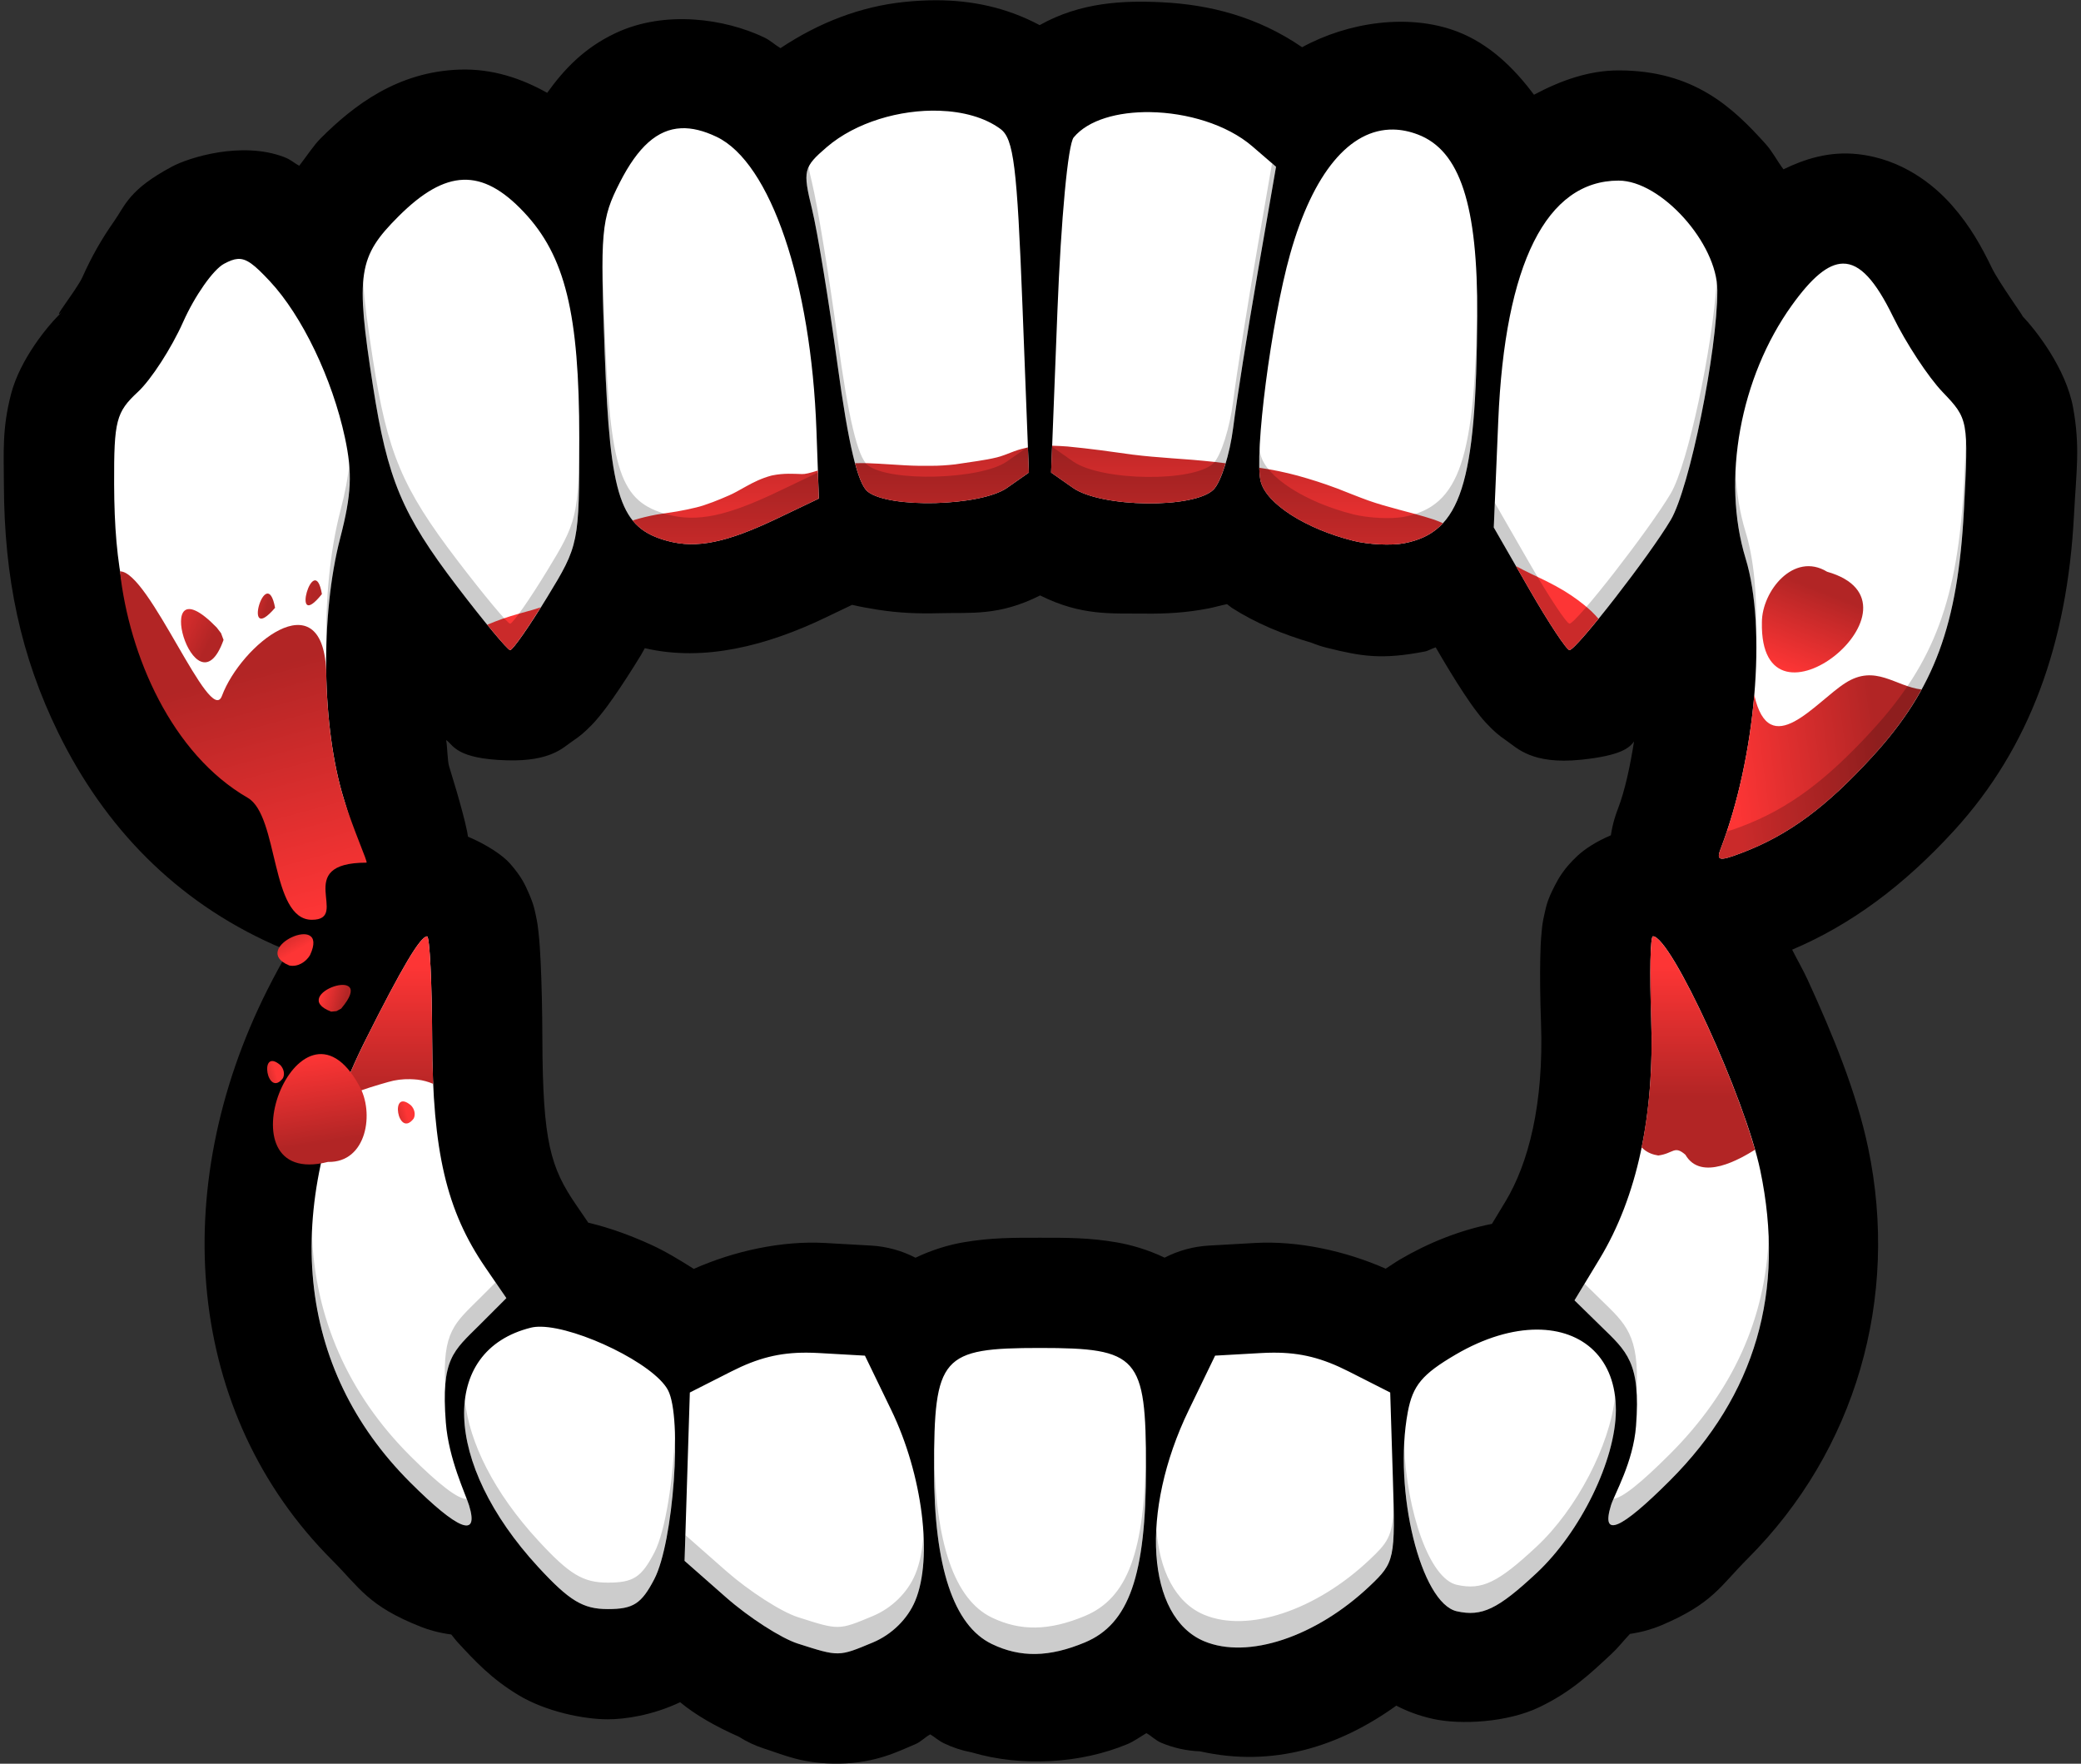<?xml version="1.0" encoding="UTF-8"?>
<svg xmlns="http://www.w3.org/2000/svg" width="472" height="400" viewBox="0 0 472 400" fill="none">
  <rect x="0" y="0" width="472" height="400" fill="#333333" stroke="none"/>
  <g clip-path="url(#clip0_8183_3212)">
    <path d="M212.531 0.059C209.992 0.048 207.479 0.196 205.006 0.456C195.322 1.471 185.882 5.022 177.021 10.922C175.708 10.14 174.759 9.173 173.287 8.471C164.525 4.293 150.894 2.202 139.626 7.504C132.425 10.893 127.867 15.824 124.111 21.051C118.307 17.807 111.705 15.524 104.188 15.787C90.17 16.279 80.243 23.861 72.705 31.4C71.181 32.923 69.527 35.461 67.877 37.585C66.606 36.929 66.085 36.247 64.422 35.614C54.819 31.961 42.875 35.718 39.015 37.784C29.181 43.047 28.503 46.452 25.794 50.304C23.086 54.155 20.752 58.238 18.701 62.844C17.427 65.706 11.036 73.561 14.258 70.567C10.834 73.749 4.527 81.543 2.498 89.396C0.469 97.249 0.857 102.368 0.881 109.858C0.95 131.14 4.704 148.796 13.216 166.18C23.735 187.663 39.868 204.309 62.039 214.235C63.241 214.774 64.245 215.142 65.367 215.614C63.785 218.619 62.566 220.655 60.613 224.547C37.91 269.785 42.124 320.629 75.317 353.823C81.563 360.068 83.44 364.222 95.506 368.968C97.186 369.629 99.496 370.321 102.355 370.696C102.837 371.237 103.204 371.812 103.699 372.349C107.777 376.773 111.467 380.742 117.591 384.44C123.715 388.139 132.287 389.932 137.861 389.932C141.735 389.932 147.947 389.043 154.263 386.057C157.786 388.968 162.379 391.588 167.549 393.86C169.35 395.005 171.29 395.916 173.322 396.569C177.971 398.058 182.122 400.094 190.418 399.971C198.713 399.848 203.759 397.182 207.61 395.573C208.903 395.033 209.783 393.989 210.999 393.35C212.058 393.997 212.941 394.811 214.09 395.366C216.068 396.32 218.163 397.009 220.321 397.416C231.881 400.83 245.288 399.914 255.715 395.557C257.213 394.931 258.586 393.918 260.018 393.069C261.225 393.735 262.082 394.705 263.406 395.262C266.191 396.431 269.165 397.087 272.184 397.196C288.744 400.923 303.781 396.108 316.702 386.833C319.062 388.064 321.771 389.115 325.022 389.837C331.296 391.229 341.89 390.65 349.093 387.202C356.296 383.754 360.532 379.735 365.524 375.082C367.063 373.647 368.27 372.052 369.696 370.564C372.668 370.124 375.039 369.362 376.708 368.658C388.482 363.688 390.138 359.747 396.439 353.446C420.893 328.991 430.877 294.428 423.713 260.289C421.079 247.739 415.708 234.658 410.041 222.304C408.873 219.757 407.661 217.735 406.485 215.381C419.878 209.717 431.892 200.759 443.221 188.362C460.341 169.631 468.889 145.993 470.408 116.881C470.939 106.716 471.837 101.416 470.211 92.462C468.585 83.507 461.689 74.785 458.659 71.622C459.518 72.52 453.478 64.233 451.815 60.824C449.414 55.902 446.932 51.348 442.751 46.592C438.569 41.836 431.367 36.06 421.41 34.966C414.862 34.246 409.323 36.071 404.514 38.399C403.115 36.559 402.024 34.382 400.505 32.692C393.083 24.439 384.264 15.966 367.125 15.966C360.332 15.966 353.914 18.297 347.927 21.487C343.35 15.346 337.717 9.895 330.46 7.136C319.508 2.972 305.745 5.019 295.339 10.71C285.173 3.748 274.346 1.052 263.584 0.515C254.799 0.077 245.073 0.497 235.808 5.697C228.016 1.551 220.148 0.093 212.53 0.06L212.531 0.059ZM235.912 135.044H235.914C245.381 139.753 252.127 139.07 259.77 139.163C264.473 139.221 269.087 138.96 274.068 137.997C275.356 137.748 276.899 137.298 278.304 137.015C278.659 137.242 279.02 137.611 279.369 137.835C284.935 141.404 291.009 143.869 297.497 145.784C298.601 146.236 299.736 146.609 300.893 146.899C308.928 148.907 313.437 149.631 323.162 147.762C323.966 147.608 324.817 147.057 325.637 146.817C327.883 150.693 330.055 154.273 331.992 157.204C333.032 158.776 333.946 160.128 335.211 161.75C335.843 162.561 336.458 163.39 337.978 164.903C338.739 165.659 339.639 166.604 341.84 168.092C344.04 169.58 347.448 173.443 358.544 172.307H358.581C367.807 171.348 369.544 169.58 370.622 168.172C369.72 173.848 368.567 179.276 366.944 183.505C366.512 184.632 365.839 186.458 365.364 189.447C362.205 190.774 359.564 192.46 357.888 194.009C354.701 196.953 353.497 199.228 352.632 200.888C350.902 204.207 350.685 205.678 350.396 206.881C349.816 209.289 349.769 210.303 349.663 211.377C349.452 213.525 349.398 215.257 349.355 217.313C349.268 221.423 349.327 226.416 349.525 231.951C350.181 250.342 346.693 263.849 341.419 272.565L338.392 277.568C331.141 279.011 324.1 281.795 317.518 285.652C316.46 286.272 315.367 287.06 314.292 287.732C305.163 283.699 294.397 281.351 284.641 281.902L274.196 282.492C270.692 282.69 267.269 283.623 264.149 285.23C260.328 283.401 256.512 282.326 253.349 281.775C247.023 280.674 241.834 280.713 235.893 280.713C229.944 280.713 224.744 280.665 218.383 281.775C215.244 282.323 211.448 283.427 207.65 285.246C204.526 283.631 201.098 282.692 197.588 282.492L187.135 281.902C177.339 281.349 166.516 283.711 157.365 287.777C154.185 285.782 151.012 283.825 147.667 282.301C143.232 280.28 138.706 278.588 133.745 277.369C133.651 277.346 133.537 277.334 133.442 277.311L130.704 273.309C124.879 264.808 123.099 259.01 123.019 235.789C122.996 229.017 122.856 222.892 122.621 218.06C122.503 215.644 122.384 213.632 122.148 211.49C122.03 210.418 121.947 209.45 121.492 207.408C121.264 206.387 121.11 205.223 119.832 202.344C119.192 200.904 118.404 198.943 115.689 195.861C114.01 193.956 110.486 191.604 106.145 189.75C106.085 189.44 106.018 188.906 105.961 188.629C105.641 187.077 105.315 185.791 104.92 184.295C104.13 181.305 103.088 177.729 101.871 173.821C101.472 172.539 101.501 169.609 101.192 167.835C101.238 167.867 101.233 167.868 101.281 167.901C102.839 168.983 103.437 172.12 115.017 172.44H115.025C124.979 172.711 127.722 169.521 129.729 168.18C131.737 166.84 132.611 165.976 133.339 165.28C134.795 163.889 135.399 163.117 136.01 162.372C137.233 160.883 138.1 159.675 139.075 158.282C141.024 155.497 143.159 152.2 145.401 148.531C145.687 148.062 145.966 147.483 146.256 147.004C159.796 150.17 174.054 146.363 187.107 140.123L193.263 137.178C195.302 137.644 197.284 137.999 199.11 138.285C203.868 139.03 208.344 139.199 212.891 139.076C220.289 138.876 226.522 139.763 235.913 135.045L235.912 135.044Z" fill="black"></path>
    <path d="M213.071 25.113C204.146 24.81 194.083 27.724 187.519 33.369C182.232 37.917 182.048 38.684 184.174 47.405C185.41 52.48 188.02 68.39 189.97 82.759C192.413 100.756 194.543 109.698 196.816 111.498C201.709 115.372 222.468 114.81 228.419 110.643L233.37 107.174L231.915 69.517C230.681 37.584 229.921 31.46 226.907 29.24C223.373 26.636 218.427 25.296 213.071 25.113ZM260.875 25.43C253.547 25.323 246.829 27.188 243.527 31.166C242.233 32.725 240.657 49.542 239.838 70.527L238.408 107.169L243.363 110.64C249.794 115.144 270.88 115.402 275.253 111.03C276.948 109.336 278.954 102.986 279.712 96.922C280.47 90.856 282.965 75.079 285.257 61.859L289.422 37.821L284.05 33.19C278.266 28.206 269.179 25.551 260.875 25.43ZM154.489 29.086C149.093 29.331 144.699 33.309 140.593 41.358C136.352 49.672 136.116 52.354 137.165 80.378C138.388 113.042 140.662 119.784 151.436 122.687C158.035 124.465 164.818 123.068 176.33 117.565L185.736 113.069L185.183 97.639C183.979 63.988 174.755 36.859 162.536 31.033C159.601 29.633 156.942 28.974 154.489 29.085L154.489 29.086ZM315.982 29.381C306.15 29.248 297.796 39.205 292.606 57.677C288.318 72.938 284.419 103.089 285.946 109.175C287.213 114.221 296.138 119.941 306.964 122.647V122.649C310.412 123.511 315.585 123.764 318.459 123.212C331.344 120.737 334.846 109.87 335.057 71.702C335.196 46.474 331.163 34.143 321.586 30.502C319.674 29.775 317.803 29.405 315.982 29.381ZM105.07 40.771C100.498 40.932 95.765 43.693 90.383 49.074C81.217 58.239 80.639 62.055 84.573 87.41C87.878 108.714 91.188 116.617 103.631 132.94C109.701 140.902 115.135 147.429 115.71 147.445C116.285 147.461 120.048 142.086 124.071 135.498C131.313 123.642 131.388 123.28 131.388 99.484C131.388 71.072 128.196 58.046 118.794 48.078C114.054 43.052 109.643 40.611 105.07 40.771ZM367.131 40.959C350.75 40.959 341.32 59.781 339.825 95.447L338.811 119.626L346.842 133.592C351.259 141.273 355.381 147.503 355.998 147.44C357.641 147.269 374.2 125.966 378.958 117.902C383.222 110.675 389.516 79.649 389.516 65.857C389.516 55.178 376.733 40.96 367.13 40.96L367.131 40.959ZM53.902 58.726C52.986 58.791 52.02 59.181 50.816 59.826C48.361 61.14 44.187 67.075 41.543 73.013C38.9 78.951 34.284 86.089 31.286 88.876C26.326 93.487 25.839 95.368 25.886 109.777C25.948 128.962 28.4 140.34 35.67 155.187C42.141 168.402 59.708 185.795 72.259 191.415C77.135 193.598 81.344 195.164 81.612 194.895C81.881 194.626 80.258 188.483 78.005 181.246C72.969 165.065 72.608 139.596 77.165 122.01C79.72 112.149 79.951 107.258 78.241 99.284C75.364 85.867 68.525 71.615 61.205 63.779C57.691 60.017 55.918 58.584 53.902 58.726ZM418.009 59.783C414.588 59.828 410.896 63.006 406.405 69.259C394.683 85.582 390.454 108.766 395.933 126.669C400.747 142.397 398.227 171.769 390.288 192.457C389.223 195.234 389.912 195.377 395.003 193.442C405.639 189.398 414.143 183.129 424.777 171.493C438.753 156.201 444.081 141.789 445.45 115.572C446.508 95.294 446.46 95.018 440.61 88.913C437.359 85.519 432.292 77.81 429.351 71.78C425.411 63.702 421.884 59.731 418.007 59.783L418.009 59.783ZM374.906 212.347C374.321 212.344 374.142 220.766 374.51 231.061C375.292 252.966 371.322 271.443 362.811 285.508L357.12 294.912L363.135 300.797C368.932 306.469 372.191 308.942 371.073 323.417C370.434 331.676 366.179 338.831 365.387 341.418C363.097 348.9 367.495 347.045 378.77 335.77C398.144 316.396 405.005 292.832 399.253 265.421C395.803 248.976 379.008 212.363 374.906 212.347ZM96.877 212.363C95.352 212.349 91.233 219.275 82.957 235.764C63.621 274.293 67.229 310.382 92.994 336.15C103.92 347.077 108.7 348.958 106.393 341.421C105.602 338.835 101.761 330.915 101.122 322.639C99.999 308.104 102.838 306.42 108.741 300.517L114.85 294.406L110.081 287.445C101.246 274.552 98.11 261.139 98.022 235.879C97.977 222.952 97.461 212.373 96.876 212.366L96.877 212.363ZM122.755 300.892C121.881 300.874 121.098 300.94 120.434 301.105C99.573 306.283 100.349 331.821 122.085 355.402C129.151 363.068 132.238 364.933 137.865 364.933C143.638 364.933 145.481 363.746 148.404 358.14C152.755 349.795 154.802 321.428 151.499 315.257C148.303 309.285 131.203 301.071 122.755 300.892ZM348.586 301.547C343.079 301.551 336.726 303.368 330.155 307.218C322.557 311.671 320.44 314.213 319.309 320.238C315.969 338.043 322.267 363.62 330.438 365.433C336.117 366.693 339.708 364.974 348.482 356.795C358.503 347.454 366.475 331.107 366.502 319.837C366.53 308.142 359.1 301.539 348.586 301.547ZM235.89 305.712C213.492 305.712 211.854 307.588 211.854 333.244C211.854 355.332 216.263 368.653 224.959 372.85C231.454 375.985 237.987 375.872 246.085 372.489C256.086 368.31 259.929 357.3 259.929 332.816C259.929 307.642 258.215 305.712 235.89 305.712ZM182.968 306.777C176.741 306.753 171.87 308.002 165.871 311.044L156.465 315.814L155.868 334.905L155.27 353.994L164.678 362.275C169.852 366.83 177.174 371.547 180.95 372.757H180.952C190.311 375.755 190.193 375.756 197.975 372.505C202.282 370.705 205.887 367.154 207.597 363.027C211.623 353.307 209.247 334.441 202.152 319.792L196.178 307.455L185.727 306.863C184.775 306.809 183.857 306.78 182.967 306.777L182.968 306.777ZM288.815 306.777C287.925 306.78 287.007 306.809 286.055 306.863L275.604 307.453L269.63 319.79C258.466 342.841 260.049 366.729 273.102 372.218V372.216C283.038 376.394 298.493 371.244 310.691 359.69C316.345 354.333 316.497 353.612 315.915 334.994L315.318 315.814L305.912 311.043C299.913 308 295.042 306.753 288.815 306.777Z" fill="white"></path>
    <path d="M435.832 156.372C429.845 155.665 425.382 150.542 418.567 154.89C411.751 159.237 401.341 172.942 397.891 157.628C396.876 169.548 394.259 182.095 390.28 192.463C389.215 195.239 389.904 195.383 394.995 193.447C405.632 189.403 414.135 183.135 424.769 171.499C429.327 166.512 432.95 161.612 435.831 156.373L435.832 156.372Z" fill="url(#paint0_linear_8183_3212)"></path>
    <path d="M27.203 129.583C29.317 148.718 38.921 170.97 56.178 180.933C63.258 185.021 61.307 208.603 70.74 208.603C79.642 208.603 65.962 195.646 83.141 195.646C83.41 195.377 80.252 188.481 77.999 181.242C75.463 173.096 74.116 162.596 73.981 151.932C72.96 131.452 54.648 146.29 50.334 157.833C47.65 165.015 33.794 129.448 27.203 129.583Z" fill="url(#paint1_linear_8183_3212)"></path>
    <path d="M75.118 229.435C64.925 225.551 86.155 218.35 77.377 228.751L76.326 229.319L75.118 229.435Z" fill="url(#paint2_linear_8183_3212)"></path>
    <path d="M65.624 218.969C56.159 215.107 75.043 206.507 70.307 216.637C69.367 218.206 67.492 219.36 65.624 218.969Z" fill="url(#paint3_linear_8183_3212)"></path>
    <path d="M73.015 134.729C71.249 124.385 65.631 143.964 73.015 134.729Z" fill="url(#paint4_linear_8183_3212)"></path>
    <path d="M414.408 129.665C439.448 136.787 399.033 169.467 399.624 141.139C399.616 134.092 406.847 125.05 414.408 129.665Z" fill="url(#paint5_linear_8183_3212)"></path>
    <path d="M50.705 145.126C44.287 163.148 33.464 126.198 49.148 142.313L50.136 143.603L50.705 145.126Z" fill="url(#paint6_linear_8183_3212)"></path>
    <path d="M62.39 137.847C60.442 127.24 54.654 146.895 62.39 137.847Z" fill="url(#paint7_linear_8183_3212)"></path>
    <path d="M374.9 212.349C374.314 212.346 374.136 220.768 374.503 231.063C374.88 241.622 374.141 251.374 372.334 260.228C372.509 260.379 372.677 260.536 372.855 260.683C373.801 261.468 374.921 261.879 376.121 262.062C379.633 261.591 379.724 259.687 382.269 261.883C385.85 268.085 394.779 262.779 398.055 260.758C398.016 260.62 397.974 260.479 397.934 260.34L397.932 260.336C392.761 242.465 378.622 212.363 374.9 212.349ZM398.055 260.758C398.262 261.485 398.452 262.19 398.633 262.88C398.458 262.197 398.263 261.487 398.055 260.758ZM96.876 212.364C95.352 212.351 91.232 219.277 82.957 235.765C80.681 240.299 78.735 244.798 77.094 249.251C77.99 248.86 78.885 248.464 79.791 248.095C82.484 247.019 85.262 246.18 88.05 245.394C89.682 244.906 91.334 244.718 93.003 244.751C93.56 244.762 94.119 244.798 94.679 244.855C95.937 244.995 97.121 245.331 98.255 245.813C98.116 242.706 98.035 239.419 98.023 235.876C97.978 222.949 97.462 212.371 96.876 212.364Z" fill="url(#paint8_linear_8183_3212)"></path>
    <path d="M93.832 253.676C90.244 258.403 88.26 246.522 93.227 250.7C93.966 251.463 94.332 252.687 93.832 253.676Z" fill="url(#paint9_linear_8183_3212)"></path>
    <path d="M64.175 244.518C60.588 249.245 58.603 237.364 63.571 241.542C64.31 242.305 64.675 243.529 64.175 244.518Z" fill="url(#paint10_linear_8183_3212)"></path>
    <path d="M290.393 66.946C290.285 67.465 290.18 67.99 290.075 68.52C290.18 67.991 290.286 67.464 290.393 66.946ZM289.776 70.047C289.402 71.994 289.045 73.985 288.705 76.008C289.045 73.987 289.403 71.992 289.776 70.047ZM335.045 71.702C335.028 74.726 334.981 77.515 334.92 80.205C334.981 77.516 335.028 74.724 335.045 71.702ZM288.57 76.827C288.222 78.935 287.891 81.054 287.591 83.156C287.891 81.056 288.222 78.933 288.57 76.827ZM137.155 80.379C137.247 82.815 137.346 85.064 137.452 87.221C137.346 85.059 137.247 82.821 137.155 80.379ZM189.965 82.76C190.303 85.245 190.633 87.519 190.96 89.664C190.633 87.528 190.302 85.243 189.965 82.76ZM287.55 83.465C287.246 85.611 286.972 87.724 286.73 89.775C286.971 87.726 287.247 85.609 287.55 83.465ZM286.691 90.084C286.452 92.126 286.253 94.074 286.087 95.931C286.252 94.077 286.453 92.122 286.691 90.084ZM191.127 90.748C191.402 92.512 191.675 94.172 191.944 95.701C191.675 94.18 191.402 92.506 191.127 90.748ZM137.959 95.605C137.989 95.99 138.02 96.368 138.051 96.742C138.02 96.366 137.989 95.992 137.959 95.605ZM192.086 96.472C192.374 98.069 192.661 99.535 192.944 100.868C192.66 99.541 192.374 98.06 192.086 96.472ZM286.019 96.677C285.962 97.353 285.913 98.005 285.867 98.646C285.912 98.007 285.962 97.351 286.019 96.677ZM279.379 99.091C279.263 99.764 279.134 100.433 278.994 101.091C279.133 100.432 279.264 99.765 279.379 99.091ZM285.804 99.558C285.762 100.209 285.726 100.839 285.697 101.445C285.726 100.84 285.762 100.207 285.804 99.558ZM238.632 101.087L238.396 107.169L243.35 110.64C249.781 115.144 270.867 115.402 275.24 111.03C276.145 110.126 277.133 107.876 277.978 105.07C277.123 104.964 276.275 104.849 275.41 104.757H275.404C272.137 104.404 268.867 104.133 265.608 103.921L265.563 103.915C262.634 103.7 259.774 103.468 256.993 103.117L257.001 103.124C254.557 102.811 252.033 102.415 249.413 102.083C249.408 102.083 249.403 102.083 249.397 102.083C247.068 101.796 244.684 101.5 242.237 101.273C242.208 101.27 242.179 101.267 242.15 101.265C241.044 101.181 239.86 101.114 238.632 101.087ZM278.982 101.138C278.838 101.815 278.683 102.481 278.518 103.128C278.682 102.479 278.839 101.817 278.982 101.138ZM193.043 101.341C193.342 102.722 193.64 103.963 193.937 105.058C193.64 103.962 193.342 102.715 193.043 101.341ZM193.937 105.058C194.89 108.574 195.835 110.731 196.804 111.499C201.697 115.373 222.456 114.811 228.407 110.644L233.358 107.175L233.139 101.492C232.139 101.684 231.114 101.952 230.075 102.335C230.048 102.345 230.02 102.355 229.993 102.365C228.413 102.977 227.122 103.493 226.065 103.745C226.061 103.745 226.056 103.745 226.052 103.745C224.695 104.074 223.257 104.329 221.747 104.558C221.733 104.56 221.718 104.562 221.704 104.564C220.042 104.83 218.348 105.076 216.632 105.318C214.792 105.524 212.992 105.647 211.228 105.642C211.204 105.642 211.18 105.642 211.156 105.642C209.192 105.663 207.292 105.646 205.449 105.538C205.442 105.538 205.435 105.538 205.427 105.538C203.504 105.433 201.577 105.315 199.641 105.185C199.626 105.182 199.611 105.179 199.596 105.177C197.839 105.076 195.942 104.986 193.937 105.058ZM278.509 103.165C278.344 103.809 278.169 104.434 277.989 105.034C278.17 104.432 278.344 103.813 278.509 103.165ZM138.784 103.718C138.824 104.01 138.867 104.29 138.909 104.573C138.867 104.289 138.824 104.011 138.784 103.718ZM285.618 106.095C285.657 107.399 285.754 108.464 285.933 109.175C287.199 114.222 296.124 119.942 306.95 122.647V122.649C310.399 123.511 315.572 123.764 318.445 123.212C322.096 122.511 324.992 121.134 327.275 118.655C326.629 118.37 325.966 118.098 325.269 117.851C325.225 117.836 325.181 117.821 325.136 117.808C322.469 116.947 319.84 116.254 317.283 115.585L317.262 115.577C314.864 114.935 312.572 114.295 310.426 113.54C308.064 112.689 305.649 111.699 303.118 110.714C303.098 110.709 303.079 110.704 303.059 110.699C300.179 109.615 297.277 108.699 294.386 107.894C294.368 107.889 294.351 107.884 294.333 107.878C291.529 107.131 288.628 106.501 285.618 106.095ZM185.492 106.716C183.778 107.266 182.59 107.558 181.844 107.517C181.792 107.513 181.741 107.511 181.689 107.509C180.035 107.468 177.845 107.282 175.236 107.804C175.125 107.825 175.014 107.85 174.904 107.878C172.706 108.476 170.844 109.41 169.221 110.315C167.725 111.146 166.482 111.869 165.413 112.329C165.4 112.334 165.388 112.339 165.375 112.345C164.148 112.885 162.926 113.396 161.713 113.858C161.711 113.859 161.708 113.857 161.706 113.858C161.695 113.862 161.687 113.868 161.676 113.872C160.277 114.392 159.006 114.834 157.846 115.104C157.844 115.104 157.841 115.104 157.839 115.104C156.387 115.446 154.998 115.751 153.661 115.975C153.656 115.976 153.65 115.975 153.645 115.975C153.627 115.979 153.606 115.988 153.587 115.991C152.082 116.217 150.565 116.443 149.032 116.684C148.991 116.692 148.949 116.7 148.907 116.708C147.162 117.029 145.42 117.444 143.695 117.977C143.668 117.984 143.641 117.991 143.615 117.999C143.574 118.012 143.536 118.038 143.495 118.053C145.441 120.455 148.001 121.767 151.421 122.688C158.02 124.466 164.803 123.069 176.315 117.565L185.721 113.069L185.492 106.716ZM332.155 108.519C332.006 109.099 331.85 109.657 331.687 110.196C331.849 109.658 332.006 109.098 332.155 108.519ZM139.933 109.974C140.201 111.072 140.495 112.08 140.817 112.997C140.495 112.079 140.202 111.073 139.933 109.974ZM330.057 114.466C329.809 114.977 329.553 115.467 329.282 115.927C329.552 115.468 329.809 114.976 330.057 114.466ZM378.95 117.901C378.602 118.491 378.177 119.166 377.714 119.883C378.177 119.166 378.603 118.49 378.95 117.901ZM377.321 120.481C377.024 120.933 376.703 121.411 376.372 121.899C376.704 121.409 377.023 120.935 377.321 120.481ZM373.745 125.668C373.533 125.964 373.306 126.274 373.089 126.575C373.308 126.271 373.532 125.967 373.745 125.668ZM343.842 128.389L346.834 133.592C351.252 141.273 355.373 147.502 355.99 147.439C356.596 147.376 359.242 144.421 362.562 140.338C362.082 139.787 361.563 139.224 360.982 138.66C360.953 138.633 360.923 138.605 360.892 138.578C358.944 136.771 356.853 135.28 354.731 133.981C354.716 133.971 354.701 133.961 354.686 133.952C352.269 132.505 349.849 131.35 347.532 130.268L347.481 130.239C346.226 129.634 345.012 129.023 343.842 128.389ZM371.118 129.26C370.03 130.731 368.915 132.212 367.794 133.676C368.923 132.201 370.023 130.742 371.118 129.26ZM366.839 134.926C365.37 136.825 363.917 138.67 362.581 140.312C363.922 138.663 365.363 136.835 366.839 134.926ZM122.648 137.738C122.068 137.923 121.5 138.108 120.883 138.291C120.881 138.292 120.877 138.29 120.875 138.291C120.861 138.295 120.854 138.302 120.84 138.307C118.747 138.902 116.48 139.48 114.108 140.291C114.087 140.299 114.067 140.306 114.047 140.314C112.886 140.728 111.705 141.181 110.518 141.689C113.3 145.093 115.364 147.436 115.697 147.445C116.203 147.459 119.202 143.221 122.648 137.738ZM107.383 137.787C108.518 139.228 109.525 140.475 110.498 141.666C109.533 140.485 108.486 139.182 107.383 137.787Z" fill="url(#paint11_linear_8183_3212)"></path>
    <path opacity="0.2" d="M288.518 37.041L285.256 55.858C282.964 69.079 280.469 84.856 279.711 90.921C278.954 96.986 276.947 103.336 275.253 105.029C270.881 109.402 249.794 109.143 243.363 104.639L238.636 101.328L238.408 107.168L243.363 110.639C249.793 115.143 270.88 115.401 275.253 111.029C276.947 109.335 278.954 102.986 279.711 96.921C280.469 90.856 282.964 75.078 285.256 61.858L289.422 37.82L288.518 37.041ZM183.382 37.92C182.485 39.927 182.927 42.304 184.171 47.406C185.407 52.48 188.017 68.39 189.967 82.76C192.41 100.757 194.54 109.699 196.813 111.498C201.706 115.373 222.465 114.811 228.416 110.643L233.367 107.174L233.14 101.333L228.416 104.643C222.465 108.811 201.707 109.373 196.813 105.499C194.54 103.699 192.41 94.757 189.967 76.76C188.017 62.39 185.408 46.48 184.171 41.406C183.84 40.049 183.59 38.936 183.382 37.92ZM136.662 57.997C136.555 63.006 136.765 69.928 137.157 80.379C138.379 113.043 140.653 119.786 151.427 122.689C158.026 124.466 164.809 123.069 176.321 117.566L185.727 113.07L185.516 107.172L176.321 111.566C164.811 117.069 158.026 118.467 151.427 116.689C140.653 113.786 138.379 107.044 137.157 74.379C136.901 67.549 136.726 62.265 136.662 57.997ZM389.363 63.8C388.431 78.836 382.853 105.295 378.955 111.902C374.198 119.966 357.638 141.269 355.995 141.44C355.378 141.503 351.257 135.273 346.839 127.592L339.043 114.034L338.808 119.625L346.839 133.592C351.257 141.273 355.378 147.502 355.995 147.439C357.638 147.269 374.197 125.965 378.955 117.901C383.219 110.675 389.514 79.649 389.514 65.856C389.514 65.183 389.461 64.496 389.363 63.8ZM82.374 63.874C81.954 69.007 82.798 76.031 84.564 87.41C87.869 108.714 91.179 116.617 103.622 132.939C109.692 140.902 115.127 147.429 115.702 147.445C116.276 147.46 120.039 142.085 124.063 135.498C131.305 123.642 131.379 123.28 131.379 99.484C131.379 99.014 131.371 98.583 131.369 98.122C131.323 117.155 130.772 118.512 124.062 129.498C120.039 136.086 116.276 141.461 115.701 141.445C115.127 141.429 109.692 134.902 103.622 126.939C91.179 110.617 87.87 102.714 84.564 81.41C83.398 73.896 82.642 68.305 82.374 63.874ZM335.025 67.528C334.708 104.17 331.119 114.778 318.45 117.212C315.576 117.764 310.403 117.512 306.954 116.65V116.648C296.128 113.942 287.204 108.222 285.937 103.175C285.828 102.741 285.754 102.156 285.699 101.492C285.531 105.013 285.582 107.761 285.937 109.175C287.203 114.222 296.128 119.942 306.954 122.647V122.649C310.403 123.511 315.576 123.764 318.45 123.212C331.334 120.738 334.836 109.87 335.047 71.702C335.055 70.265 335.045 68.882 335.025 67.528ZM445.901 99.502C445.818 102.211 445.668 105.385 445.45 109.571C444.081 135.788 438.754 150.2 424.776 165.493C414.142 177.129 405.639 183.398 395.003 187.442C393.545 187.996 392.482 188.356 391.684 188.557C391.239 189.886 390.775 191.188 390.288 192.457C389.223 195.233 389.911 195.377 395.002 193.441C405.639 189.397 414.143 183.129 424.776 171.493C438.753 156.201 444.081 141.788 445.45 115.571C445.861 107.695 446.099 102.856 445.901 99.502ZM79.184 105.316C78.921 108.387 78.275 111.719 77.163 116.009C74.812 125.083 73.781 136.253 74.015 147.166C74.206 138.237 75.242 129.421 77.163 122.008C79.017 114.855 79.631 110.313 79.184 105.316ZM393.633 106.88C393.318 113.771 394.055 120.531 395.934 126.669C397.374 131.375 398.146 137.319 398.324 143.871C398.555 134.954 397.803 126.778 395.934 120.669C394.604 116.326 393.851 111.671 393.633 106.88ZM374.351 218.446C374.294 221.788 374.336 226.174 374.511 231.061C374.54 231.896 374.551 232.716 374.567 233.541C374.629 230.774 374.614 227.949 374.511 225.061C374.427 222.718 374.379 220.518 374.351 218.446ZM70.752 279.856C69.963 301.229 77.427 320.575 92.999 336.147C103.926 347.073 108.705 348.954 106.399 341.418C106.285 341.046 106.095 340.536 105.873 339.957C103.973 340.057 99.615 336.764 92.999 330.147C78.897 316.046 71.451 298.849 70.752 279.856ZM401.16 280.436C400.469 299.048 392.999 315.541 378.769 329.77C372.142 336.397 367.895 339.765 365.981 339.901C365.725 340.494 365.508 341.025 365.387 341.418C363.097 348.9 367.495 347.045 378.77 335.77C394.51 320.03 401.992 301.523 401.16 280.436ZM112.41 290.842L108.741 294.513C103.16 300.094 100.323 301.919 100.979 314.384C101.495 307.109 104.211 305.043 108.741 300.513L114.85 294.402L112.41 290.842ZM359.401 291.142L357.12 294.912L363.135 300.796C367.67 305.233 370.64 307.738 371.188 315.536C371.878 302.735 368.668 300.21 363.135 294.797L359.401 291.142ZM366.313 316.807C365.098 327.831 357.661 342.244 348.488 350.794C339.713 358.973 336.122 360.693 330.443 359.433C324.21 358.049 319.081 342.838 318.475 327.797C317.714 344.516 323.375 363.863 330.443 365.432C336.122 366.693 339.713 364.973 348.488 356.794C358.508 347.453 366.48 331.106 366.507 319.836C366.51 318.78 366.429 317.78 366.313 316.807ZM105.443 317.565C104.21 328.115 109.794 342.07 122.083 355.402C129.149 363.068 132.237 364.933 137.863 364.933C143.636 364.933 145.48 363.745 148.402 358.14C151.528 352.145 153.451 335.847 153.07 324.838C152.758 335.098 150.995 347.167 148.402 352.14C145.479 357.746 143.636 358.933 137.863 358.933C132.237 358.933 129.149 357.068 122.083 349.402C112.004 338.467 106.441 327.117 105.443 317.565ZM259.907 328.977C259.678 351.926 255.782 362.438 246.085 366.489C237.987 369.873 231.455 369.986 224.959 366.851C216.498 362.767 212.108 350.021 211.876 328.993C211.861 330.337 211.854 331.742 211.854 333.245C211.854 355.332 216.263 368.654 224.959 372.851C231.454 375.985 237.987 375.873 246.085 372.489C256.086 368.311 259.928 357.301 259.928 332.817C259.928 331.46 259.919 330.202 259.907 328.977ZM316.096 341.955C315.854 348.521 314.564 350.019 310.69 353.689C298.493 365.243 283.037 370.393 273.101 366.215V366.217C266.56 363.467 262.902 356.096 262.282 346.527C261.556 358.955 265.25 368.916 273.101 372.217V372.215C283.037 376.393 298.492 371.243 310.69 359.689C315.523 355.111 316.325 353.829 316.096 341.955ZM209.46 347.94C209.242 351.419 208.637 354.529 207.602 357.027C205.893 361.155 202.288 364.705 197.98 366.505C190.197 369.757 190.315 369.755 180.957 366.757H180.955C177.179 365.547 169.857 360.83 164.683 356.276L155.459 348.155L155.275 353.994L164.683 362.275C169.857 366.83 177.18 371.547 180.955 372.757H180.957C190.316 375.755 190.198 375.757 197.98 372.505C202.288 370.705 205.893 367.155 207.602 363.027C209.202 359.165 209.776 353.85 209.46 347.94Z" fill="black"></path>
    <path d="M74.383 263.517C49.137 269.869 67.799 221.361 81.45 246.188C84.981 252.287 83.239 263.733 74.383 263.517Z" fill="url(#paint12_linear_8183_3212)"></path>
  </g>
  <defs>
    <linearGradient id="paint0_linear_8183_3212" x1="392.314" y1="172.672" x2="425.842" y2="168.262" gradientUnits="userSpaceOnUse">
      <stop stop-color="#FD3535"></stop>
      <stop offset="1" stop-color="#B22525"></stop>
    </linearGradient>
    <linearGradient id="paint1_linear_8183_3212" x1="70.954" y1="207.49" x2="56.114" y2="152.602" gradientUnits="userSpaceOnUse">
      <stop stop-color="#FD3535"></stop>
      <stop offset="1" stop-color="#B22525"></stop>
    </linearGradient>
    <linearGradient id="paint2_linear_8183_3212" x1="73.521" y1="222.929" x2="78.972" y2="224.39" gradientUnits="userSpaceOnUse">
      <stop stop-color="#FD3535"></stop>
      <stop offset="1" stop-color="#B22525"></stop>
    </linearGradient>
    <linearGradient id="paint3_linear_8183_3212" x1="67.397" y1="215.568" x2="63.642" y2="209.062" gradientUnits="userSpaceOnUse">
      <stop stop-color="#FD3535"></stop>
      <stop offset="1" stop-color="#B22525"></stop>
    </linearGradient>
    <linearGradient id="paint4_linear_8183_3212" x1="60.668" y1="135.077" x2="70.778" y2="136.092" gradientUnits="userSpaceOnUse">
      <stop stop-color="#FD3535"></stop>
      <stop offset="1" stop-color="#B22525"></stop>
    </linearGradient>
    <linearGradient id="paint5_linear_8183_3212" x1="406.125" y1="152.31" x2="413.359" y2="134.047" gradientUnits="userSpaceOnUse">
      <stop stop-color="#FD3535"></stop>
      <stop offset="1" stop-color="#B22525"></stop>
    </linearGradient>
    <linearGradient id="paint6_linear_8183_3212" x1="32.239" y1="140.49" x2="46.453" y2="147.724" gradientUnits="userSpaceOnUse">
      <stop stop-color="#FD3535"></stop>
      <stop offset="1" stop-color="#B22525"></stop>
    </linearGradient>
    <linearGradient id="paint7_linear_8183_3212" x1="53.301" y1="137.431" x2="59.969" y2="139.322" gradientUnits="userSpaceOnUse">
      <stop stop-color="#FD3535"></stop>
      <stop offset="1" stop-color="#B22525"></stop>
    </linearGradient>
    <linearGradient id="paint8_linear_8183_3212" x1="238.272" y1="219.179" x2="238.272" y2="248.828" gradientUnits="userSpaceOnUse">
      <stop stop-color="#FD3535"></stop>
      <stop offset="1" stop-color="#B22525"></stop>
    </linearGradient>
    <linearGradient id="paint9_linear_8183_3212" x1="92.184" y1="252.17" x2="87.972" y2="253.298" gradientUnits="userSpaceOnUse">
      <stop stop-color="#FD3535"></stop>
      <stop offset="1" stop-color="#B22525"></stop>
    </linearGradient>
    <linearGradient id="paint10_linear_8183_3212" x1="62.528" y1="243.012" x2="58.315" y2="244.14" gradientUnits="userSpaceOnUse">
      <stop stop-color="#FD3535"></stop>
      <stop offset="1" stop-color="#B22525"></stop>
    </linearGradient>
    <linearGradient id="paint11_linear_8183_3212" x1="235.909" y1="126.653" x2="235.909" y2="95.034" gradientUnits="userSpaceOnUse">
      <stop stop-color="#FD3535"></stop>
      <stop offset="1" stop-color="#B22525"></stop>
    </linearGradient>
    <linearGradient id="paint12_linear_8183_3212" x1="70.245" y1="239.759" x2="73.112" y2="259.193" gradientUnits="userSpaceOnUse">
      <stop stop-color="#FD3535"></stop>
      <stop offset="1" stop-color="#B22525"></stop>
    </linearGradient>
    <clipPath id="clip0_8183_3212">
      <rect width="472" height="400" fill="white"></rect>
    </clipPath>
  </defs>
</svg>
